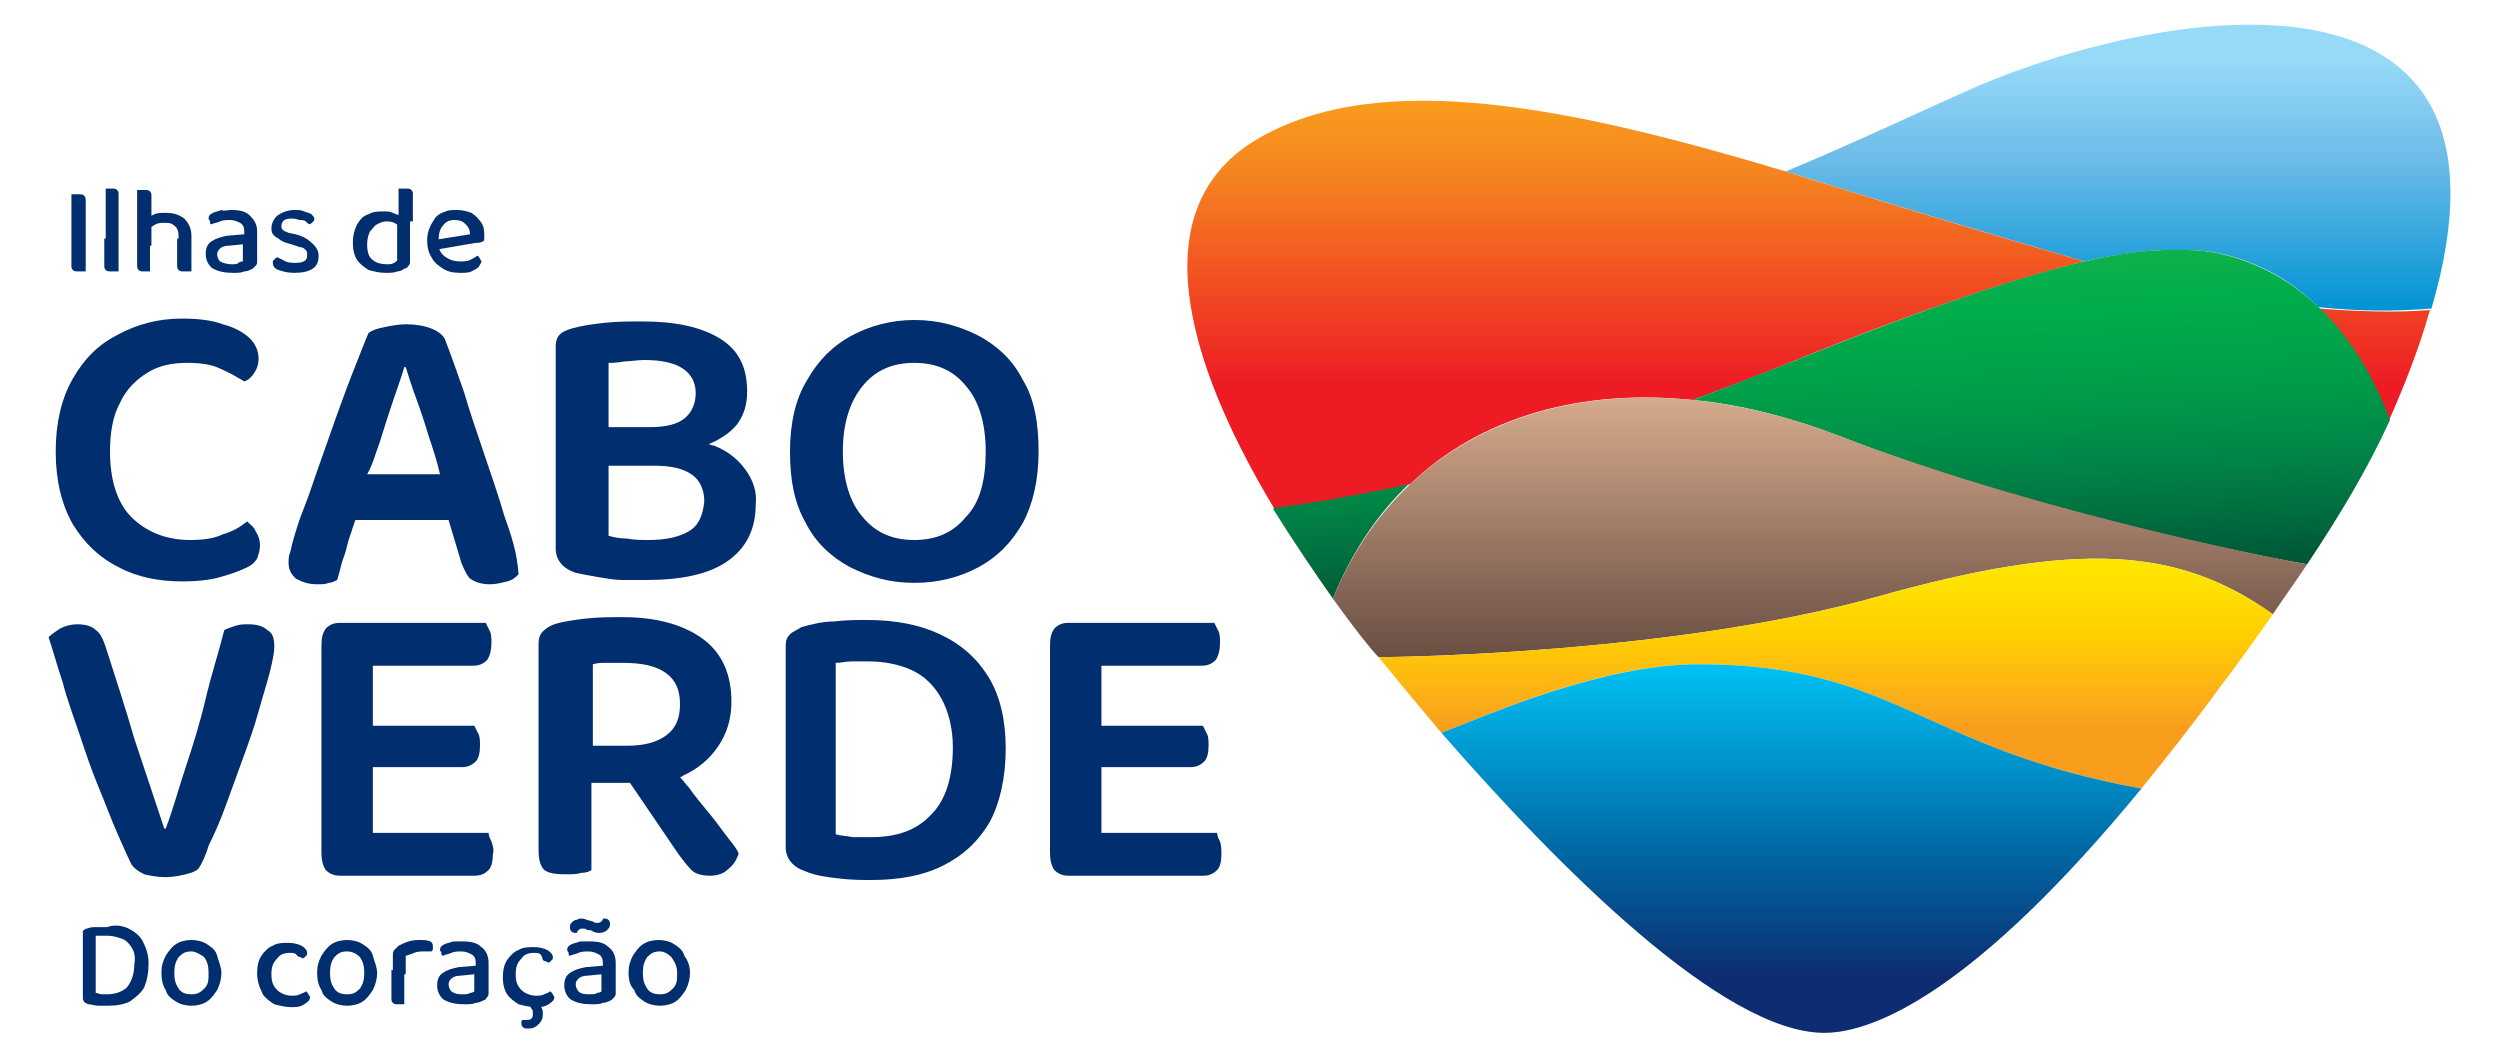 <?xml version="1.0" encoding="utf-8"?>
<!-- Generator: Adobe Illustrator 28.3.0, SVG Export Plug-In . SVG Version: 6.00 Build 0)  -->
<svg version="1.1" id="Layer_1" xmlns="http://www.w3.org/2000/svg" xmlns:xlink="http://www.w3.org/1999/xlink" x="0px" y="0px"
	 viewBox="0 0 175 74" style="enable-background:new 0 0 175 74;" xml:space="preserve">
<style type="text/css">
	.st0{fill:#002E6E;}
	.st1{fill:url(#SVGID_1_);}
	.st2{fill:url(#SVGID_00000155860399859928476860000005743996191422614194_);}
	.st3{fill:url(#SVGID_00000057860114474275081430000016001671467380015015_);}
	.st4{fill:url(#SVGID_00000162319440173905851500000010913298379429739960_);}
	.st5{fill:url(#SVGID_00000025408759325820714000000005590894660446885259_);}
	.st6{fill:url(#SVGID_00000055703400453277319860000014730683224862958230_);}
</style>
<g>
	<g>
		<g>
			<g>
				<path class="st0" d="M18.1,25.1c0,0.4-0.1,0.7-0.3,1c-0.2,0.3-0.4,0.5-0.7,0.6c-0.5-0.3-1-0.6-1.7-0.9c-0.6-0.3-1.4-0.4-2.3-0.4
					c-1.1,0-2,0.2-2.8,0.7c-0.8,0.5-1.5,1.2-1.9,2.1c-0.5,0.9-0.7,2.1-0.7,3.4c0,2,0.5,3.6,1.5,4.6c1,1,2.4,1.6,4.1,1.6
					c0.9,0,1.7-0.1,2.3-0.4c0.7-0.2,1.2-0.5,1.7-0.9c0.2,0.2,0.5,0.4,0.6,0.7c0.2,0.3,0.3,0.6,0.3,1c0,0.3-0.1,0.6-0.2,0.9
					c-0.2,0.3-0.4,0.5-0.9,0.7c-0.4,0.2-1,0.4-1.7,0.6c-0.7,0.2-1.6,0.3-2.6,0.3c-1.7,0-3.2-0.3-4.5-1c-1.4-0.7-2.4-1.7-3.2-3
					c-0.8-1.4-1.2-3.1-1.2-5.1c0-2,0.4-3.7,1.2-5.1c0.8-1.4,1.8-2.4,3.2-3.1c1.3-0.7,2.8-1.1,4.4-1.1c1.1,0,2.1,0.1,2.9,0.4
					c0.8,0.2,1.5,0.6,1.9,1C17.9,24.1,18.1,24.6,18.1,25.1z"/>
				<path class="st0" d="M35.3,36.1c-0.4-1.4-0.9-2.8-1.4-4.3c-0.5-1.5-1-2.9-1.4-4.3c-0.5-1.4-0.9-2.6-1.3-3.6
					c-0.1-0.4-0.5-0.7-1-0.9c-0.5-0.2-1.1-0.3-1.8-0.3c-0.5,0-1,0.1-1.5,0.2c-0.5,0.1-0.8,0.2-1.1,0.4c-0.3,0.7-0.6,1.5-1,2.5
					c-0.4,1-0.8,2.1-1.2,3.2c-0.4,1.1-0.8,2.3-1.2,3.4c-0.4,1.1-0.7,2.1-1.1,3.1s-0.6,1.7-0.8,2.4c-0.1,0.3-0.1,0.5-0.2,0.8
					c-0.1,0.2-0.1,0.5-0.1,0.7c0,0.5,0.2,0.8,0.5,1.1c0.4,0.2,0.8,0.4,1.5,0.4c0.3,0,0.6,0,0.8-0.1c0.2,0,0.4-0.1,0.6-0.2
					c0.1-0.3,0.2-0.7,0.3-1.1s0.3-0.8,0.4-1.3c0.1-0.5,0.3-0.9,0.4-1.3c0.1-0.2,0.1-0.4,0.2-0.5h6.5l0.9,3c0.2,0.5,0.4,0.9,0.6,1.1
					c0.3,0.2,0.7,0.4,1.4,0.4c0.4,0,0.8-0.1,1.2-0.2s0.6-0.3,0.8-0.5C36.2,38.7,35.8,37.5,35.3,36.1z M26.6,30.9
					c0.3-1,0.6-1.9,0.9-2.8c0.3-0.9,0.6-1.7,0.8-2.4h0.1c0.2,0.6,0.4,1.3,0.7,2.1c0.3,0.8,0.6,1.7,0.9,2.7c0.3,0.9,0.6,1.8,0.8,2.7
					h-5.1C26.1,32.5,26.3,31.7,26.6,30.9z"/>
				<path class="st0" d="M52.2,32.9c-0.5-0.7-1.2-1.3-2.2-1.7c-0.1,0-0.3-0.1-0.4-0.1c0.9-0.4,1.5-0.8,2-1.4
					c0.5-0.7,0.7-1.4,0.7-2.3c0-1.7-0.6-2.9-1.9-3.7c-1.3-0.8-3.1-1.2-5.4-1.2c-0.9,0-1.8,0-2.7,0.1c-0.9,0.1-1.6,0.2-2.3,0.4
					c-0.3,0.1-0.6,0.2-0.8,0.4c-0.2,0.2-0.3,0.5-0.3,0.8v14.2c0,0.8,0.5,1.4,1.4,1.7c0.5,0.1,1,0.2,1.6,0.3c0.6,0.1,1.1,0.2,1.7,0.2
					s1.1,0,1.6,0c2.5,0,4.4-0.4,5.7-1.3c1.3-0.9,2-2.2,2-4C53,34.4,52.7,33.6,52.2,32.9z M43.7,25.3c0.4,0,0.9-0.1,1.4-0.1
					c1.2,0,2.1,0.2,2.7,0.6c0.6,0.4,0.9,1,0.9,1.7c0,0.8-0.3,1.4-0.8,1.8c-0.5,0.4-1.3,0.6-2.4,0.6h-2.9v-4.5
					C42.9,25.4,43.2,25.4,43.7,25.3z M48.2,37.2c-0.7,0.4-1.6,0.6-2.8,0.6c-0.5,0-1,0-1.5-0.1c-0.5,0-1-0.1-1.3-0.2v-4.9h3.2
					c1.2,0,2,0.2,2.6,0.6c0.6,0.4,0.9,1.1,0.9,1.9C49.2,36.1,48.9,36.8,48.2,37.2z"/>
				<path class="st0" d="M72.7,31.6c0,2-0.4,3.7-1.1,5c-0.8,1.4-1.8,2.4-3.1,3.1c-1.3,0.7-2.8,1.1-4.5,1.1c-1.7,0-3.1-0.4-4.5-1.1
					c-1.3-0.7-2.4-1.7-3.1-3.1c-0.8-1.4-1.1-3-1.1-5c0-2,0.4-3.7,1.2-5c0.8-1.4,1.8-2.4,3.1-3.1c1.3-0.7,2.8-1.1,4.4-1.1
					c1.7,0,3.1,0.4,4.5,1.1c1.3,0.7,2.4,1.7,3.1,3.1C72.4,27.9,72.7,29.6,72.7,31.6z M69,31.6c0-2-0.5-3.6-1.4-4.6
					c-0.9-1.1-2.1-1.6-3.6-1.6c-1.5,0-2.7,0.5-3.6,1.6S59,29.6,59,31.6c0,2,0.5,3.6,1.4,4.6c0.9,1.1,2.1,1.6,3.6,1.6
					c1.5,0,2.7-0.5,3.6-1.6C68.6,35.2,69,33.6,69,31.6z"/>
			</g>
			<g>
				<path class="st0" d="M13.9,60.8c-0.2,0.2-0.5,0.3-0.9,0.4c-0.4,0.1-0.9,0.2-1.4,0.2c-0.6,0-1.1-0.1-1.5-0.2
					c-0.4-0.2-0.7-0.4-0.9-0.7c-0.3-0.6-0.6-1.3-1-2.2c-0.4-0.9-0.8-2-1.3-3.2c-0.5-1.2-0.9-2.4-1.3-3.6c-0.4-1.2-0.9-2.5-1.2-3.7
					c-0.4-1.2-0.7-2.3-1-3.2c0.2-0.2,0.5-0.4,0.8-0.6c0.4-0.2,0.8-0.3,1.2-0.3c0.5,0,1,0.1,1.3,0.4c0.3,0.2,0.5,0.6,0.7,1.2
					c0.7,2.2,1.4,4.3,2,6.4c0.7,2.1,1.4,4.2,2.1,6.3h0.1c0.5-1.3,0.9-2.8,1.4-4.3c0.5-1.5,1-3.1,1.4-4.8s0.9-3.2,1.3-4.8
					c0.2-0.1,0.5-0.2,0.8-0.3c0.3-0.1,0.6-0.1,0.9-0.1c0.5,0,1,0.1,1.3,0.4c0.4,0.2,0.5,0.6,0.5,1.2c0,0.3-0.1,0.9-0.3,1.7
					c-0.2,0.8-0.5,1.7-0.8,2.8c-0.3,1.1-0.7,2.2-1.1,3.3c-0.4,1.1-0.8,2.2-1.2,3.3c-0.4,1.1-0.8,2-1.2,2.8
					C14.4,59.9,14.1,60.5,13.9,60.8z"/>
				<path class="st0" d="M51,58.7c-0.4-0.5-0.8-1.1-1.3-1.7c-0.5-0.6-1-1.2-1.5-1.9c-0.2-0.2-0.4-0.5-0.6-0.7c0.1,0,0.2-0.1,0.2-0.1
					c1.1-0.5,1.9-1.2,2.5-2.1c0.6-0.9,0.9-1.9,0.9-3.1c0-1.8-0.6-3.3-1.9-4.3c-1.3-1-3.2-1.6-5.7-1.6c-0.9,0-1.7,0-2.6,0.1
					c-0.8,0.1-1.6,0.2-2.2,0.4c-0.3,0.1-0.6,0.3-0.8,0.5c-0.2,0.2-0.3,0.5-0.3,0.8v8.6v1.3v4.6c0,0.6,0.1,1.1,0.4,1.4
					c0.4,0.3,1.1,0.3,1.6,0.3c0.3,0,0.7,0,1-0.1c0.3,0,0.6-0.1,0.7-0.2v-6.1h2.6c0,0,0.1,0,0.1,0l3.4,5c0.3,0.4,0.6,0.8,0.9,1.1
					c0.3,0.3,0.8,0.4,1.3,0.4c0.4,0,0.9-0.1,1.2-0.4c0.4-0.3,0.6-0.6,0.8-1.1C51.7,59.6,51.4,59.2,51,58.7z M41.5,46.5
					c0.3-0.1,0.6-0.1,1-0.1c0.4,0,0.7,0,1.1,0c1.3,0,2.3,0.2,3,0.7c0.7,0.5,1,1.2,1,2.2c0,1-0.3,1.7-1,2.2c-0.7,0.5-1.6,0.7-2.7,0.7
					h-2.4V46.5z"/>
				<path class="st0" d="M69.3,57.5c-0.8,1.4-1.9,2.4-3.3,3.1c-1.4,0.7-3.1,1-5,1c-0.6,0-1.4,0-2.2-0.1c-0.9-0.1-1.7-0.2-2.4-0.5
					c-0.9-0.3-1.4-0.9-1.4-1.7V45.2c0-0.4,0.1-0.6,0.3-0.8c0.2-0.2,0.5-0.3,0.8-0.5c0.7-0.2,1.5-0.4,2.3-0.4
					c0.8-0.1,1.6-0.1,2.3-0.1c1.9,0,3.6,0.3,5.1,1c1.5,0.7,2.6,1.7,3.4,3c0.8,1.3,1.2,3,1.2,5C70.4,54.4,70,56.2,69.3,57.5z
					 M65.9,48.9c-0.5-0.9-1.2-1.6-2.1-2c-0.9-0.4-1.9-0.6-3-0.6c-0.4,0-0.8,0-1.2,0c-0.4,0-0.7,0.1-1.1,0.1v12
					c0.3,0.1,0.7,0.1,1.2,0.2c0.4,0,0.8,0,1.3,0c1.8,0,3.2-0.5,4.2-1.6c1-1,1.5-2.6,1.5-4.7C66.7,51,66.4,49.8,65.9,48.9z"/>
				<path class="st0" d="M85.4,58.9c-0.1-0.2-0.2-0.4-0.2-0.6h-8.1v-4.6h6.2c0.4,0,0.7-0.1,1-0.4c0.2-0.2,0.3-0.6,0.3-1.1
					c0-0.3,0-0.6-0.1-0.8c-0.1-0.2-0.2-0.4-0.3-0.6h-7.1v-4.2h7c0.4,0,0.7-0.1,1-0.4c0.2-0.3,0.3-0.7,0.3-1.2c0-0.3,0-0.6-0.1-0.8
					c-0.1-0.2-0.2-0.4-0.3-0.6H74.8c-0.4,0-0.7,0.1-1,0.4c-0.2,0.3-0.3,0.6-0.3,1.2c0,0.1,0,14.3,0,14.5c0,0.5,0.1,0.9,0.3,1.2
					c0.2,0.2,0.5,0.4,1,0.4h9.4c0.4,0,0.7-0.1,1-0.4c0.2-0.2,0.3-0.6,0.3-1.1C85.5,59.5,85.5,59.2,85.4,58.9z"/>
				<path class="st0" d="M34.4,58.9c-0.1-0.2-0.2-0.4-0.2-0.6h-8.1v-4.6h6.2c0.4,0,0.7-0.1,1-0.4c0.2-0.2,0.3-0.6,0.3-1.1
					c0-0.3,0-0.6-0.1-0.8c-0.1-0.2-0.2-0.4-0.3-0.6h-7.1v-4.2h7c0.4,0,0.7-0.1,1-0.4c0.2-0.3,0.3-0.7,0.3-1.2c0-0.3,0-0.6-0.1-0.8
					c-0.1-0.2-0.2-0.4-0.3-0.6H23.8c-0.4,0-0.7,0.1-1,0.4c-0.2,0.3-0.3,0.6-0.3,1.2c0,0.1,0,14.3,0,14.5c0,0.5,0.1,0.9,0.3,1.2
					c0.2,0.2,0.5,0.4,1,0.4h9.4c0.4,0,0.7-0.1,1-0.4c0.2-0.2,0.3-0.6,0.3-1.1C34.6,59.5,34.5,59.2,34.4,58.9z"/>
			</g>
		</g>
		<g>
			<g>
				<linearGradient id="SVGID_1_" gradientUnits="userSpaceOnUse" x1="148.25" y1="21.79" x2="148.25" y2="1.714">
					<stop  offset="0" style="stop-color:#0093D3"/>
					<stop  offset="0.528" style="stop-color:#6CBBE8"/>
					<stop  offset="0.878" style="stop-color:#97DAF8"/>
				</linearGradient>
				<path class="st1" d="M138.5,6c-3.2,1.4-8.9,4.1-13.5,6c6.7,2.1,14,4.3,20.9,6.3c4.1-0.9,5.8-0.8,7.2-0.8c1.9,0,5.7,0.6,9.2,4
					c2.8,0.3,5.4,0.3,7.9,0.1C177.7-3.9,151.7,0.4,138.5,6z"/>
			</g>
			
				<linearGradient id="SVGID_00000102510952834880780610000016596195585915016616_" gradientUnits="userSpaceOnUse" x1="126.647" y1="35.593" x2="126.647" y2="7.049">
				<stop  offset="0.304" style="stop-color:#ED1C24"/>
				<stop  offset="0.811" style="stop-color:#F58220"/>
				<stop  offset="1" style="stop-color:#F99D1C"/>
			</linearGradient>
			<path style="fill:url(#SVGID_00000102510952834880780610000016596195585915016616_);" d="M87.9,9.8c-8.6,5.2-4,17,1.3,25.8
				c0.2,0,3.6-0.3,9.5-1.7c5-4.8,12.1-6.7,19.8-5.9c2.1-0.8,4.3-1.6,6.5-2.5c10.5-4.3,16.9-6.2,20.9-7.2C135.1,15.2,125,12,125,12
				C110.3,7.6,96.6,4.6,87.9,9.8z M162.3,21.6c1.8,1.8,3.6,4.3,4.9,7.9c1.1-2.5,2.1-5,2.9-7.8c0,0,0,0,0,0
				C167.7,21.9,165.1,21.8,162.3,21.6z"/>
			
				<linearGradient id="SVGID_00000006678053835072896830000015489104588570481025_" gradientUnits="userSpaceOnUse" x1="128.673" y1="41.303" x2="127.492" y2="18.772">
				<stop  offset="3.080698e-02" style="stop-color:#005837"/>
				<stop  offset="0.162" style="stop-color:#006C3F"/>
				<stop  offset="0.342" style="stop-color:#008446"/>
				<stop  offset="0.518" style="stop-color:#009749"/>
				<stop  offset="0.686" style="stop-color:#00A44A"/>
				<stop  offset="0.842" style="stop-color:#00AD4B"/>
				<stop  offset="0.975" style="stop-color:#0DB14B"/>
			</linearGradient>
			<path style="fill:url(#SVGID_00000006678053835072896830000015489104588570481025_);" d="M93.3,41.9c1.3-3.2,3.1-5.9,5.3-8
				c-6,1.3-9.3,1.6-9.5,1.7C90.6,38,92.1,40.2,93.3,41.9z M153.1,17.5c-2.8,0-7.1-0.5-28.1,8c-2.3,0.9-4.4,1.7-6.5,2.5
				c3.3,0.3,6.8,1.2,10.2,2.5c14.8,5.8,32.1,8.9,32.8,9c2.2-3.3,4.2-6.6,5.8-10.1C163.4,19,155.9,17.5,153.1,17.5z"/>
			<g>
				
					<linearGradient id="SVGID_00000008847970006532307330000012269943039906456475_" gradientUnits="userSpaceOnUse" x1="127.394" y1="46.056" x2="127.394" y2="27.834">
					<stop  offset="0" style="stop-color:#694F43"/>
					<stop  offset="0.305" style="stop-color:#896958"/>
					<stop  offset="0.769" style="stop-color:#BD957B"/>
					<stop  offset="1" style="stop-color:#D6AA8B"/>
				</linearGradient>
				<path style="fill:url(#SVGID_00000008847970006532307330000012269943039906456475_);" d="M93.3,41.9c1.5,2.1,2.7,3.6,3.2,4.1
					c1.8,0,20.8-0.3,34.8-4.2c14.2-4,21.2-3.5,27.8,1.2c0.8-1.2,1.6-2.3,2.4-3.5c-0.7-0.1-17.9-3.3-32.8-9
					C113.6,24.7,98.9,28.3,93.3,41.9z"/>
			</g>
			<g>
				
					<linearGradient id="SVGID_00000170267427796187034440000017093311517655647393_" gradientUnits="userSpaceOnUse" x1="127.785" y1="55.221" x2="127.785" y2="39.133">
					<stop  offset="0.257" style="stop-color:#F99D1C"/>
					<stop  offset="0.425" style="stop-color:#FCB316"/>
					<stop  offset="0.676" style="stop-color:#FFCF00"/>
					<stop  offset="0.876" style="stop-color:#FFE000"/>
					<stop  offset="1" style="stop-color:#FFE600"/>
				</linearGradient>
				<path style="fill:url(#SVGID_00000170267427796187034440000017093311517655647393_);" d="M131.3,41.8c-14,3.9-33,4.2-34.8,4.2
					c0,0,0,0,0,0c1.3,1.6,2.8,3.4,4.4,5.3c3.6-1.4,11.2-4.8,18-4.8c13.8,0,15.6,5.9,31,8.7c1.7-2.1,3.6-4.5,5.5-7.1
					c1.3-1.7,2.5-3.4,3.7-5.1C152.5,38.3,145.5,37.8,131.3,41.8z"/>
			</g>
			
				<linearGradient id="SVGID_00000093855440530349148700000017549991707793297538_" gradientUnits="userSpaceOnUse" x1="125.41" y1="72.286" x2="125.41" y2="46.5">
				<stop  offset="0.15" style="stop-color:#0D2C71"/>
				<stop  offset="0.236" style="stop-color:#093C7D"/>
				<stop  offset="0.512" style="stop-color:#006BA7"/>
				<stop  offset="0.738" style="stop-color:#0094CC"/>
				<stop  offset="0.904" style="stop-color:#00B1E5"/>
				<stop  offset="0.992" style="stop-color:#00C0F3"/>
			</linearGradient>
			<path style="fill:url(#SVGID_00000093855440530349148700000017549991707793297538_);" d="M100.9,51.3c8.2,9.4,19.7,21,26.8,21
				c3.6,0,10.7-3.1,22.2-17.1c-15.4-2.8-17.2-8.7-31-8.7C112.2,46.5,104.5,49.9,100.9,51.3z"/>
		</g>
	</g>
	<g>
		<g>
			<path class="st0" d="M6,16.6H5v-3c0,0,0.1,0,0.2,0c0.1,0,0.2,0,0.3,0c0.2,0,0.3,0,0.4,0.1C5.9,13.7,6,13.8,6,14V16.6z M5,15.6H6
				V19c0,0-0.1,0-0.2,0c-0.1,0-0.2,0-0.3,0c-0.2,0-0.3,0-0.4-0.1C5.1,18.9,5,18.8,5,18.7V15.6z"/>
			<path class="st0" d="M8.3,17.2l-0.9-0.1v-3.9c0,0,0.1,0,0.2,0c0.1,0,0.2,0,0.2,0c0.2,0,0.3,0,0.4,0.1c0.1,0.1,0.1,0.2,0.1,0.3
				V17.2z M7.4,16.7l0.9,0.1V19c0,0-0.1,0-0.2,0c-0.1,0-0.2,0-0.3,0c-0.2,0-0.3,0-0.4-0.1s-0.1-0.2-0.1-0.3V16.7z"/>
			<path class="st0" d="M10.6,17.2H9.6v-3.9c0,0,0.1,0,0.2,0c0.1,0,0.2,0,0.3,0c0.2,0,0.3,0,0.4,0.1c0.1,0.1,0.1,0.2,0.1,0.3V17.2z
				 M9.6,16.7h0.9V19c0,0-0.1,0-0.2,0c-0.1,0-0.2,0-0.2,0c-0.2,0-0.3,0-0.4-0.1c-0.1-0.1-0.1-0.2-0.1-0.3V16.7z M13.4,17.3h-0.9
				v-0.8c0-0.3-0.1-0.6-0.3-0.7c-0.2-0.2-0.4-0.2-0.7-0.2c-0.2,0-0.4,0-0.6,0.1c-0.2,0.1-0.3,0.2-0.5,0.3l-0.1-0.7
				c0.1-0.1,0.3-0.2,0.5-0.3c0.2-0.1,0.5-0.1,0.8-0.1c0.5,0,0.9,0.1,1.3,0.4c0.3,0.3,0.5,0.7,0.5,1.2V17.3z M12.5,16.7h0.9V19
				c0,0-0.1,0-0.2,0c-0.1,0-0.2,0-0.3,0c-0.2,0-0.3,0-0.4-0.1c-0.1-0.1-0.1-0.2-0.1-0.3V16.7z"/>
			<path class="st0" d="M16.2,14.7c0.6,0,1,0.1,1.3,0.4s0.5,0.6,0.5,1.1v2.1c0,0.1,0,0.2-0.1,0.3c-0.1,0.1-0.1,0.1-0.2,0.2
				c-0.2,0.1-0.4,0.2-0.6,0.2c-0.2,0.1-0.5,0.1-0.8,0.1c-0.6,0-1-0.1-1.4-0.3c-0.3-0.2-0.5-0.6-0.5-1c0-0.4,0.1-0.7,0.4-0.9
				c0.3-0.2,0.6-0.3,1.1-0.4l1.2-0.1v-0.2c0-0.3-0.1-0.5-0.3-0.6c-0.2-0.1-0.4-0.2-0.7-0.2c-0.2,0-0.5,0-0.7,0.1
				c-0.2,0.1-0.4,0.1-0.6,0.2c-0.1,0-0.1-0.1-0.1-0.2c0-0.1-0.1-0.1-0.1-0.2c0-0.2,0.1-0.3,0.3-0.4c0.2-0.1,0.4-0.1,0.6-0.2
				C15.7,14.8,15.9,14.7,16.2,14.7z M16.2,18.5c0.2,0,0.4,0,0.5-0.1s0.3-0.1,0.3-0.1v-1.2l-1,0.1c-0.3,0-0.5,0.1-0.6,0.2
				c-0.1,0.1-0.2,0.2-0.2,0.4c0,0.2,0.1,0.4,0.2,0.5C15.6,18.4,15.9,18.5,16.2,18.5z"/>
			<path class="st0" d="M22.3,17.9c0,0.4-0.1,0.7-0.4,0.9c-0.3,0.2-0.7,0.3-1.3,0.3c-0.5,0-0.8-0.1-1.1-0.2
				c-0.3-0.1-0.4-0.3-0.4-0.5c0-0.1,0-0.2,0.1-0.2c0-0.1,0.1-0.1,0.2-0.2c0.2,0.1,0.4,0.2,0.6,0.3c0.2,0.1,0.5,0.1,0.7,0.1
				c0.6,0,0.8-0.2,0.8-0.5c0-0.2,0-0.3-0.1-0.4c-0.1-0.1-0.2-0.2-0.4-0.2l-0.6-0.2c-0.4-0.1-0.7-0.2-0.9-0.4
				C19.1,16.5,19,16.3,19,16c0-0.3,0.1-0.6,0.4-0.9c0.3-0.2,0.7-0.4,1.2-0.4c0.3,0,0.5,0,0.7,0.1c0.2,0.1,0.4,0.1,0.5,0.2
				c0.1,0.1,0.2,0.2,0.2,0.3c0,0.1,0,0.2-0.1,0.2c0,0.1-0.1,0.1-0.2,0.2c-0.1,0-0.2-0.1-0.3-0.2c-0.1-0.1-0.3-0.1-0.4-0.1
				s-0.3-0.1-0.5-0.1c-0.2,0-0.4,0-0.6,0.1c-0.1,0.1-0.2,0.2-0.2,0.4c0,0.1,0,0.2,0.1,0.3c0.1,0.1,0.2,0.1,0.4,0.2l0.5,0.1
				c0.4,0.1,0.8,0.3,1,0.5C22.2,17.3,22.3,17.6,22.3,17.9z"/>
			<path class="st0" d="M27.8,18.2v-2.9h0.9v3c0,0.1,0,0.2-0.1,0.3c-0.1,0.1-0.1,0.2-0.3,0.2c-0.1,0.1-0.3,0.2-0.5,0.2
				c-0.2,0.1-0.5,0.1-0.8,0.1c-0.5,0-0.8-0.1-1.2-0.2c-0.3-0.2-0.6-0.4-0.8-0.7c-0.2-0.3-0.3-0.7-0.3-1.2c0-0.5,0.1-0.9,0.3-1.3
				c0.2-0.3,0.4-0.6,0.8-0.7c0.3-0.2,0.7-0.2,1.1-0.2c0.2,0,0.4,0,0.6,0.1s0.3,0.1,0.5,0.2v0.8c-0.1-0.1-0.2-0.2-0.4-0.3
				c-0.2-0.1-0.4-0.1-0.6-0.1c-0.2,0-0.4,0.1-0.6,0.2c-0.2,0.1-0.3,0.3-0.5,0.5c-0.1,0.2-0.2,0.5-0.2,0.9c0,0.5,0.1,0.9,0.4,1.1
				c0.2,0.2,0.6,0.3,1,0.3c0.2,0,0.3,0,0.5-0.1C27.7,18.3,27.8,18.3,27.8,18.2z M28.8,15.5l-0.9,0v-2.3c0,0,0.1,0,0.2,0
				c0.1,0,0.2,0,0.3,0c0.2,0,0.3,0,0.4,0.1c0.1,0.1,0.1,0.2,0.1,0.3V15.5z"/>
			<path class="st0" d="M30.4,17.5l0-0.7l2.5-0.4c0-0.3-0.1-0.5-0.3-0.7c-0.2-0.2-0.4-0.3-0.8-0.3c-0.3,0-0.6,0.1-0.8,0.4
				c-0.2,0.2-0.3,0.6-0.3,1l0,0.3c0,0.4,0.2,0.7,0.5,0.9c0.3,0.2,0.6,0.3,1,0.3c0.2,0,0.5,0,0.7-0.1c0.2-0.1,0.4-0.2,0.5-0.3
				c0.1,0,0.1,0.1,0.2,0.2c0,0.1,0.1,0.1,0.1,0.2c0,0.1-0.1,0.2-0.2,0.4c-0.1,0.1-0.3,0.2-0.5,0.3c-0.2,0.1-0.5,0.1-0.8,0.1
				c-0.5,0-0.9-0.1-1.2-0.3c-0.3-0.2-0.6-0.4-0.8-0.8c-0.2-0.3-0.3-0.7-0.3-1.2c0-0.4,0.1-0.7,0.2-0.9c0.1-0.3,0.3-0.5,0.4-0.7
				c0.2-0.2,0.4-0.3,0.7-0.4c0.2-0.1,0.5-0.1,0.8-0.1c0.4,0,0.7,0.1,1,0.2c0.3,0.2,0.5,0.4,0.7,0.7c0.2,0.3,0.2,0.6,0.2,1
				c0,0.1,0,0.3-0.1,0.3C33.6,17,33.5,17,33.3,17L30.4,17.5z"/>
		</g>
		<g>
			<path class="st0" d="M10.1,69.1c-0.2,0.4-0.6,0.7-1,1c-0.4,0.2-0.9,0.3-1.5,0.3c-0.2,0-0.4,0-0.7,0c-0.3,0-0.5-0.1-0.7-0.1
				c-0.3-0.1-0.4-0.2-0.4-0.5v-4.5c0-0.1,0-0.2,0.1-0.2c0.1-0.1,0.1-0.1,0.2-0.1c0.2-0.1,0.4-0.1,0.7-0.1s0.5,0,0.7,0
				C8,64.7,8.6,64.8,9,65c0.4,0.2,0.8,0.5,1,0.9c0.2,0.4,0.4,0.9,0.4,1.5C10.4,68.1,10.3,68.6,10.1,69.1z M9.2,66.3
				C9,66,8.8,65.8,8.5,65.7c-0.3-0.1-0.6-0.2-1-0.2c-0.2,0-0.3,0-0.4,0c-0.1,0-0.2,0-0.4,0v4c0.1,0,0.3,0.1,0.4,0.1
				c0.1,0,0.3,0,0.4,0c0.6,0,1.1-0.2,1.4-0.5c0.3-0.4,0.5-0.9,0.5-1.6C9.5,67,9.4,66.6,9.2,66.3z"/>
			<path class="st0" d="M15.5,68.1c0,0.4-0.1,0.8-0.3,1.2c-0.2,0.3-0.4,0.6-0.7,0.8c-0.3,0.2-0.7,0.3-1.1,0.3
				c-0.4,0-0.8-0.1-1.1-0.3c-0.3-0.2-0.6-0.4-0.7-0.8c-0.2-0.3-0.3-0.7-0.3-1.2c0-0.5,0.1-0.8,0.3-1.2c0.2-0.3,0.4-0.6,0.7-0.8
				c0.3-0.2,0.7-0.3,1.1-0.3c0.4,0,0.8,0.1,1.1,0.3c0.3,0.2,0.6,0.4,0.7,0.8S15.5,67.7,15.5,68.1z M13.4,66.6
				c-0.4,0-0.6,0.1-0.9,0.4c-0.2,0.3-0.3,0.6-0.3,1.1c0,0.5,0.1,0.8,0.3,1.1c0.2,0.3,0.5,0.4,0.9,0.4c0.4,0,0.6-0.1,0.9-0.4
				s0.3-0.6,0.3-1.1s-0.1-0.8-0.3-1.1C14,66.8,13.7,66.6,13.4,66.6z"/>
			<path class="st0" d="M20.3,66.7c-0.4,0-0.7,0.1-0.9,0.4c-0.3,0.3-0.4,0.6-0.4,1.1c0,0.5,0.1,0.8,0.4,1.1c0.2,0.2,0.6,0.4,1,0.4
				c0.2,0,0.4,0,0.6-0.1c0.2-0.1,0.3-0.1,0.4-0.2c0.1,0,0.1,0.1,0.2,0.2c0,0.1,0.1,0.1,0.1,0.2c0,0.2-0.1,0.3-0.4,0.5
				s-0.6,0.2-0.9,0.2c-0.4,0-0.8-0.1-1.2-0.2c-0.3-0.2-0.6-0.4-0.8-0.7C18.1,69,18,68.6,18,68.1c0-0.5,0.1-0.9,0.3-1.2
				c0.2-0.3,0.5-0.6,0.8-0.7c0.3-0.2,0.7-0.2,1.1-0.2c0.4,0,0.7,0.1,0.9,0.2c0.2,0.1,0.4,0.3,0.4,0.5c0,0.1,0,0.2-0.1,0.2
				c0,0.1-0.1,0.1-0.2,0.2c-0.1-0.1-0.3-0.1-0.4-0.2C20.7,66.7,20.5,66.7,20.3,66.7z"/>
			<path class="st0" d="M26.4,68.1c0,0.4-0.1,0.8-0.3,1.2c-0.2,0.3-0.4,0.6-0.7,0.8c-0.3,0.2-0.7,0.3-1.1,0.3
				c-0.4,0-0.8-0.1-1.1-0.3c-0.3-0.2-0.6-0.4-0.7-0.8c-0.2-0.3-0.3-0.7-0.3-1.2c0-0.5,0.1-0.8,0.3-1.2c0.2-0.3,0.4-0.6,0.7-0.8
				c0.3-0.2,0.7-0.3,1.1-0.3c0.4,0,0.8,0.1,1.1,0.3c0.3,0.2,0.6,0.4,0.7,0.8S26.4,67.7,26.4,68.1z M24.3,66.6
				c-0.4,0-0.6,0.1-0.9,0.4c-0.2,0.3-0.3,0.6-0.3,1.1c0,0.5,0.1,0.8,0.3,1.1c0.2,0.3,0.5,0.4,0.9,0.4c0.4,0,0.6-0.1,0.9-0.4
				c0.2-0.3,0.3-0.6,0.3-1.1s-0.1-0.8-0.3-1.1C25,66.8,24.7,66.6,24.3,66.6z"/>
			<path class="st0" d="M28.4,66.9v1.3h-0.9v-1.3c0-0.1,0-0.3,0.1-0.4c0.1-0.1,0.2-0.2,0.3-0.3c0.2-0.1,0.4-0.2,0.7-0.3
				c0.3-0.1,0.6-0.1,0.9-0.1c0.5,0,0.8,0.1,0.8,0.4c0,0.1,0,0.1,0,0.2c0,0.1,0,0.1-0.1,0.2c-0.1,0-0.1,0-0.2,0c-0.1,0-0.2,0-0.3,0
				c-0.2,0-0.5,0-0.7,0.1C28.7,66.8,28.5,66.9,28.4,66.9z M27.4,67.9l0.9,0.1v2.3c0,0-0.1,0-0.2,0c-0.1,0-0.2,0-0.2,0
				c-0.2,0-0.3,0-0.4-0.1c-0.1-0.1-0.1-0.2-0.1-0.3V67.9z"/>
			<path class="st0" d="M32.4,65.9c0.6,0,1,0.1,1.3,0.4c0.3,0.2,0.5,0.6,0.5,1.1v2.1c0,0.1,0,0.2-0.1,0.3C34,69.9,34,70,33.9,70
				c-0.2,0.1-0.4,0.2-0.6,0.2c-0.2,0.1-0.5,0.1-0.8,0.1c-0.6,0-1-0.1-1.4-0.3c-0.3-0.2-0.5-0.6-0.5-1c0-0.4,0.1-0.7,0.4-0.9
				c0.3-0.2,0.6-0.3,1.1-0.4l1.2-0.1v-0.2c0-0.3-0.1-0.5-0.3-0.6c-0.2-0.1-0.4-0.2-0.7-0.2c-0.2,0-0.5,0-0.7,0.1s-0.4,0.1-0.6,0.2
				c-0.1,0-0.1-0.1-0.1-0.2c0-0.1-0.1-0.1-0.1-0.2c0-0.2,0.1-0.3,0.3-0.4c0.2-0.1,0.4-0.1,0.6-0.2C31.9,65.9,32.2,65.9,32.4,65.9z
				 M32.4,69.6c0.2,0,0.4,0,0.5-0.1c0.2,0,0.3-0.1,0.3-0.1v-1.2l-1,0.1c-0.3,0-0.5,0.1-0.6,0.2c-0.1,0.1-0.2,0.2-0.2,0.4
				c0,0.2,0.1,0.4,0.2,0.5C31.9,69.6,32.1,69.6,32.4,69.6z"/>
			<path class="st0" d="M37.4,66.7c-0.4,0-0.7,0.1-0.9,0.4c-0.3,0.3-0.4,0.6-0.4,1.1c0,0.5,0.1,0.8,0.4,1.1c0.2,0.2,0.6,0.4,1,0.4
				c0.2,0,0.4,0,0.6-0.1c0.2-0.1,0.3-0.1,0.4-0.2c0.1,0,0.1,0.1,0.2,0.2c0,0.1,0.1,0.1,0.1,0.2c0,0.2-0.1,0.3-0.4,0.5
				s-0.6,0.2-0.9,0.2c-0.4,0-0.8-0.1-1.2-0.2c-0.3-0.2-0.6-0.4-0.8-0.7c-0.2-0.3-0.3-0.7-0.3-1.2c0-0.5,0.1-0.9,0.3-1.2
				c0.2-0.3,0.5-0.6,0.8-0.7c0.3-0.2,0.7-0.2,1.1-0.2c0.4,0,0.7,0.1,0.9,0.2c0.2,0.1,0.4,0.3,0.4,0.5c0,0.1,0,0.2-0.1,0.2
				c0,0.1-0.1,0.1-0.2,0.2c-0.1-0.1-0.3-0.1-0.4-0.2C37.9,66.7,37.7,66.7,37.4,66.7z M36.9,70.2l0.5-0.2c0.2,0.1,0.3,0.3,0.4,0.4
				C38,70.6,38,70.8,38,71c0,0.3-0.1,0.5-0.3,0.7c-0.2,0.2-0.4,0.3-0.7,0.3c-0.2,0-0.3,0-0.4-0.1c-0.1-0.1-0.1-0.2-0.1-0.3
				c0-0.1,0-0.2,0.1-0.2h0.1c0.2,0,0.4,0,0.5-0.1c0.1-0.1,0.1-0.2,0.1-0.4c0-0.1,0-0.2-0.1-0.3C37.1,70.4,37,70.3,36.9,70.2z"/>
			<path class="st0" d="M41.3,65.9c0.6,0,1,0.1,1.3,0.4c0.3,0.2,0.5,0.6,0.5,1.1v2.1c0,0.1,0,0.2-0.1,0.3c-0.1,0.1-0.1,0.1-0.2,0.2
				c-0.2,0.1-0.4,0.2-0.6,0.2c-0.2,0.1-0.5,0.1-0.8,0.1c-0.6,0-1-0.1-1.4-0.3c-0.3-0.2-0.5-0.6-0.5-1c0-0.4,0.1-0.7,0.4-0.9
				c0.3-0.2,0.6-0.3,1.1-0.4l1.2-0.1v-0.2c0-0.3-0.1-0.5-0.3-0.6c-0.2-0.1-0.4-0.2-0.7-0.2c-0.2,0-0.5,0-0.7,0.1s-0.4,0.1-0.6,0.2
				c-0.1,0-0.1-0.1-0.1-0.2c0-0.1-0.1-0.1-0.1-0.2c0-0.2,0.1-0.3,0.3-0.4c0.2-0.1,0.4-0.1,0.6-0.2C40.8,65.9,41,65.9,41.3,65.9z
				 M40.6,64.3c0.2,0,0.3,0,0.5,0.1c0.1,0,0.3,0.1,0.4,0.1c0.1,0.1,0.2,0.1,0.3,0.1c0.1,0,0.2,0,0.3-0.1c0.1-0.1,0.1-0.1,0.1-0.2
				h0.1c0.1,0,0.2,0,0.3,0.1c0.1,0.1,0.1,0.2,0.1,0.3c0,0.2-0.1,0.3-0.2,0.4c-0.1,0.1-0.3,0.2-0.5,0.2c-0.2,0-0.3,0-0.5-0.1
				c-0.1-0.1-0.3-0.1-0.4-0.1C41,65,40.9,65,40.8,65c-0.1,0-0.2,0-0.3,0.1c-0.1,0.1-0.1,0.1-0.1,0.2h-0.1c-0.1,0-0.2,0-0.3-0.1
				c-0.1-0.1-0.1-0.2-0.1-0.3c0-0.1,0-0.2,0.1-0.3c0.1-0.1,0.2-0.2,0.3-0.2S40.5,64.3,40.6,64.3z M41.3,69.6c0.2,0,0.4,0,0.5-0.1
				c0.2,0,0.3-0.1,0.3-0.1v-1.2l-1,0.1c-0.3,0-0.5,0.1-0.6,0.2c-0.1,0.1-0.2,0.2-0.2,0.4c0,0.2,0.1,0.4,0.2,0.5
				C40.7,69.6,41,69.6,41.3,69.6z"/>
			<path class="st0" d="M48.3,68.1c0,0.4-0.1,0.8-0.3,1.2c-0.2,0.3-0.4,0.6-0.7,0.8c-0.3,0.2-0.7,0.3-1.1,0.3
				c-0.4,0-0.8-0.1-1.1-0.3c-0.3-0.2-0.6-0.4-0.7-0.8C44.1,69,44,68.6,44,68.1c0-0.5,0.1-0.8,0.3-1.2c0.2-0.3,0.4-0.6,0.7-0.8
				c0.3-0.2,0.7-0.3,1.1-0.3c0.4,0,0.8,0.1,1.1,0.3c0.3,0.2,0.6,0.4,0.7,0.8C48.2,67.3,48.3,67.7,48.3,68.1z M46.2,66.6
				c-0.4,0-0.6,0.1-0.9,0.4c-0.2,0.3-0.3,0.6-0.3,1.1c0,0.5,0.1,0.8,0.3,1.1c0.2,0.3,0.5,0.4,0.9,0.4c0.4,0,0.6-0.1,0.9-0.4
				s0.3-0.6,0.3-1.1S47.2,67.3,47,67C46.8,66.8,46.5,66.6,46.2,66.6z"/>
		</g>
	</g>
</g>
</svg>
